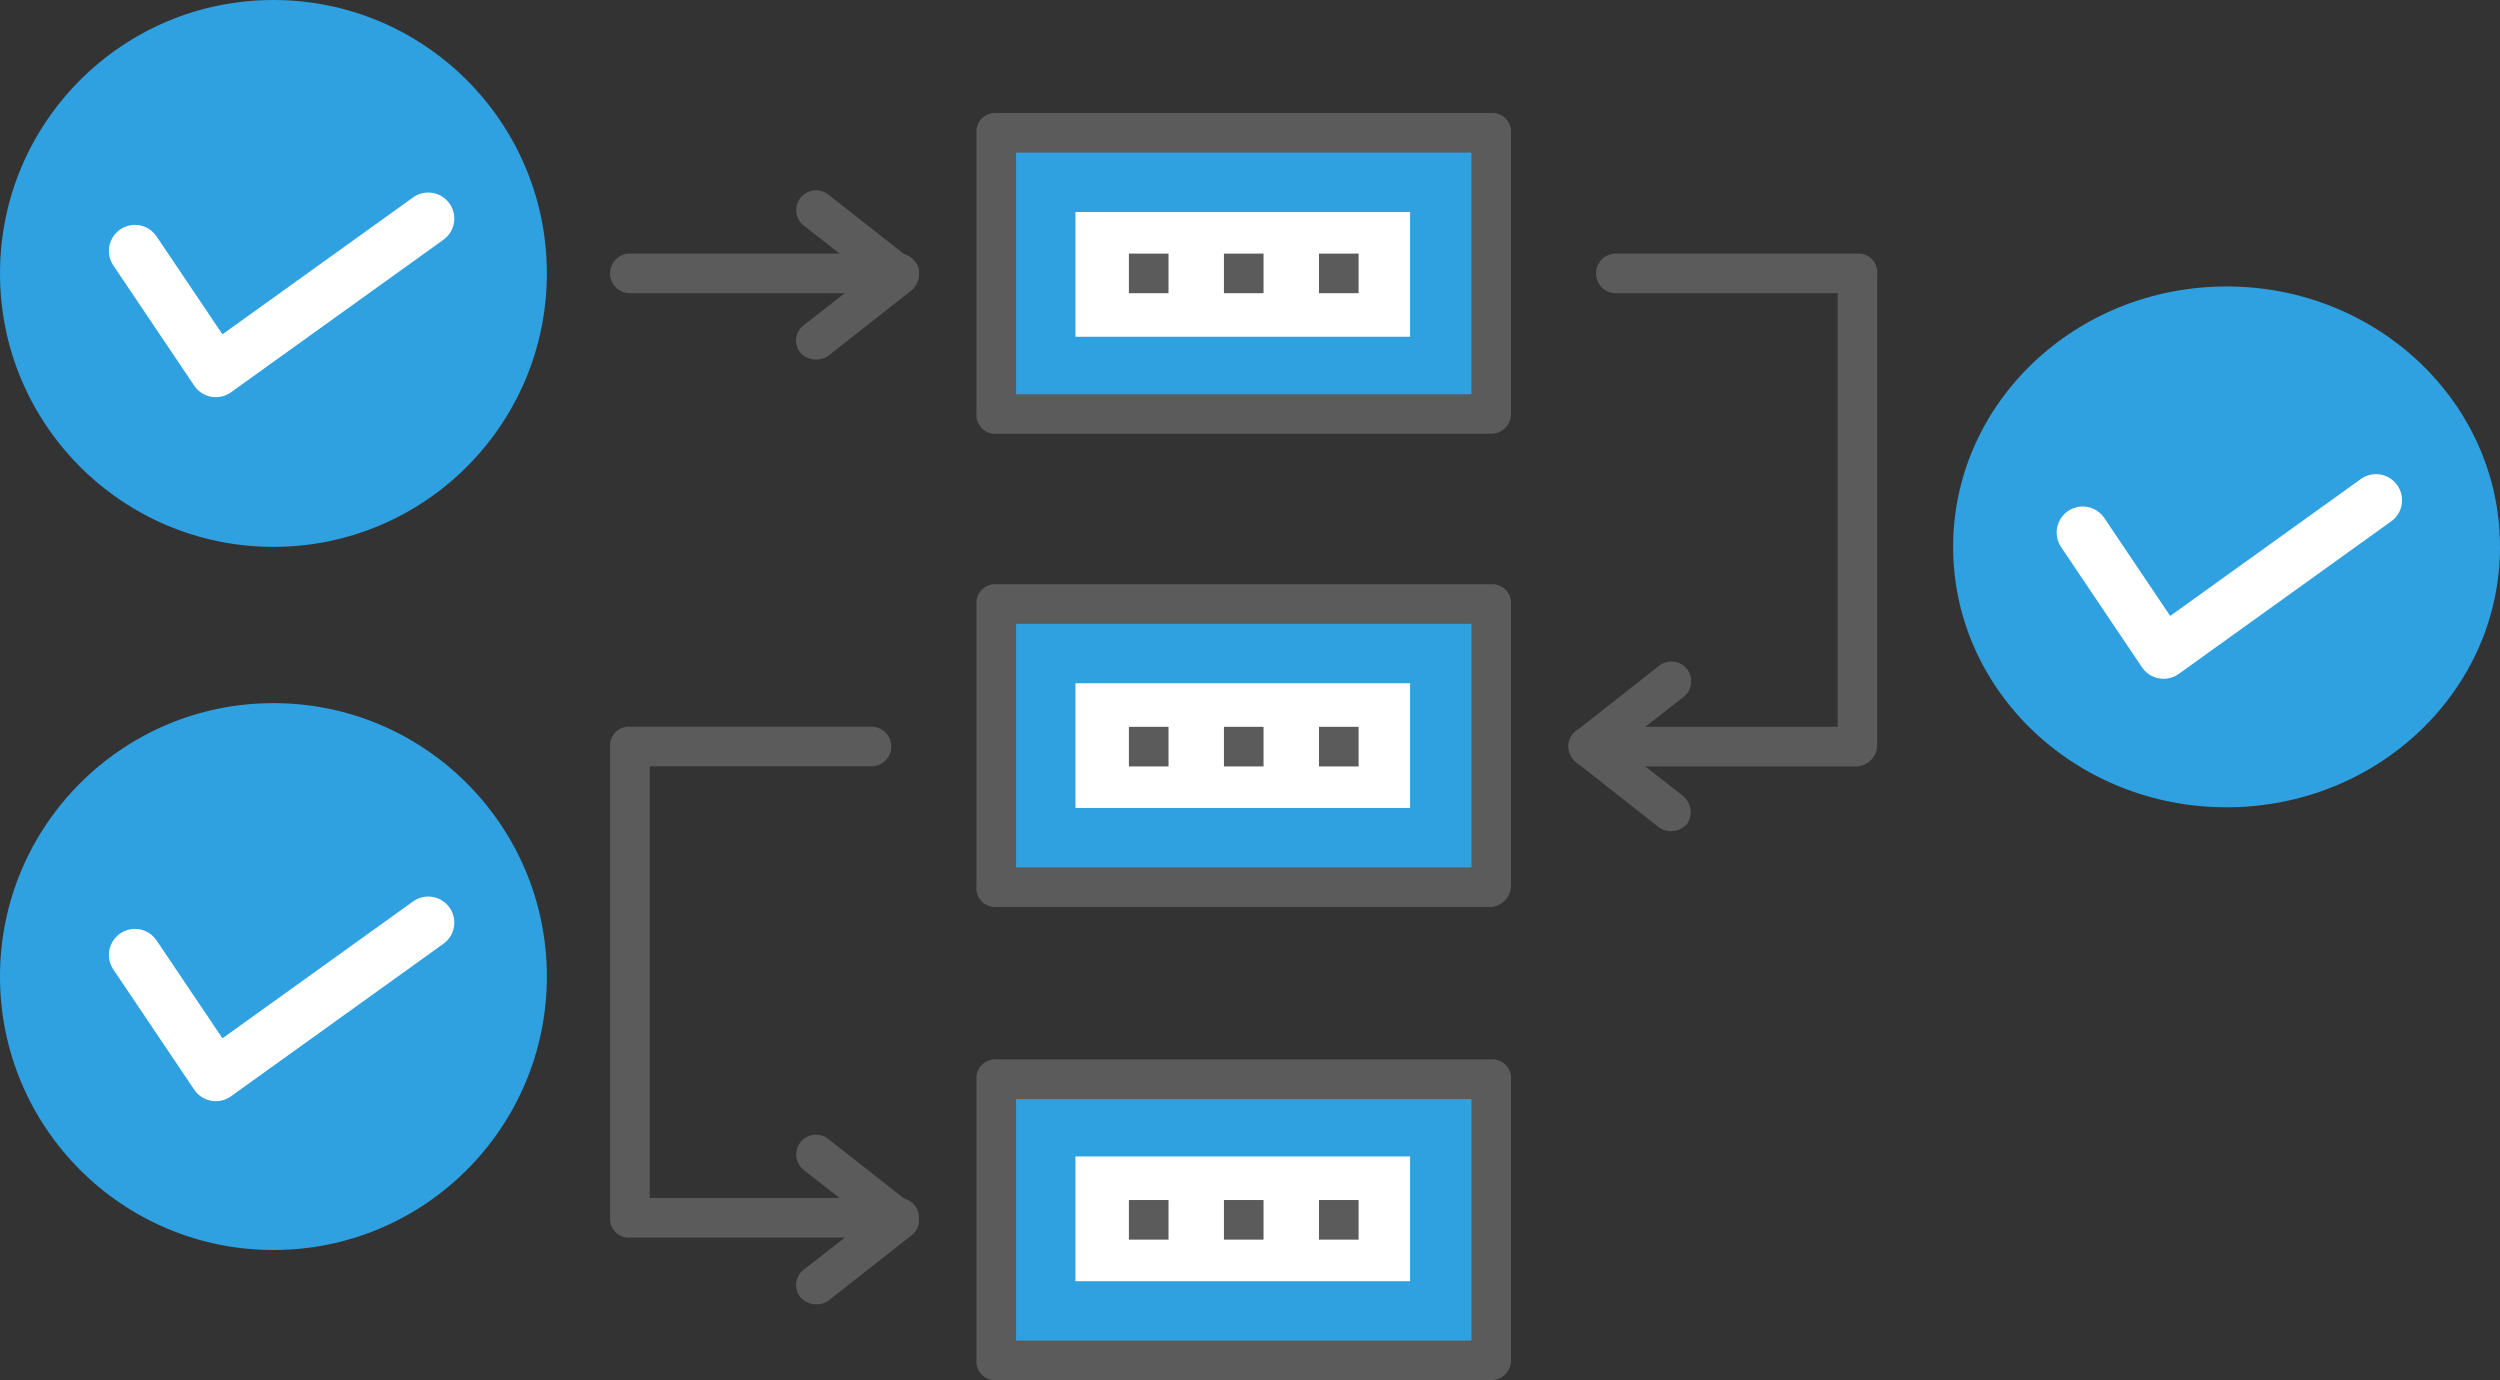 <svg xmlns="http://www.w3.org/2000/svg" width="96" height="53" viewBox="0 0 96 53"><rect x="0" y="0" width="96" height="53" fill="#333333" stroke="none"/><defs><style>.a{fill:#2fa0e0;}.b{fill:#5b5b5b;}.c{fill:#fff;}.d{fill:none;stroke:#fff;stroke-linecap:round;stroke-linejoin:round;stroke-width:2px;}</style></defs><g transform="translate(-635 -543)"><g transform="translate(258 8)"><g transform="translate(400.429 539.339)"><g transform="translate(0)"><path class="a" d="M0,0H18.932V10.8H0Z" transform="translate(14.826 0.76)"/><path class="b" d="M165.492,12.317H146.483a.718.718,0,0,1-.76-.76V.76a.718.718,0,0,1,.76-.76h19.008a.718.718,0,0,1,.76.76v10.8A.762.762,0,0,1,165.492,12.317ZM147.244,10.8h17.488V1.521H147.244Z" transform="translate(-131.657)"/><rect class="c" width="12.85" height="4.79" transform="translate(17.868 3.802)"/><path class="a" d="M0,0H18.932V10.8H0Z" transform="translate(14.826 18.856)"/><path class="b" d="M165.492,199.864H146.483a.718.718,0,0,1-.76-.76V188.231a.718.718,0,0,1,.76-.76h19.008a.718.718,0,0,1,.76.76v10.8A.833.833,0,0,1,165.492,199.864Zm-18.248-1.521h17.488v-9.352H147.244Z" transform="translate(-131.657 -169.375)"/><rect class="c" width="12.85" height="4.79" transform="translate(17.868 21.897)"/><rect class="a" width="18.932" height="10.797" transform="translate(14.826 37.104)"/><path class="b" d="M165.492,388.834H146.483a.718.718,0,0,1-.76-.76v-10.8a.718.718,0,0,1,.76-.76h19.008a.718.718,0,0,1,.76.76v10.8A.762.762,0,0,1,165.492,388.834Zm-18.248-1.521h17.488v-9.276H147.244Z" transform="translate(-131.657 -340.173)"/><rect class="c" width="12.85" height="4.79" transform="translate(17.868 40.069)"/><g transform="translate(0 2.985)"><path class="b" d="M74.161,37.136a.744.744,0,0,1,.152-1.064l2.433-1.9-2.433-1.9a.76.76,0,1,1,.912-1.217l3.193,2.509a.509.509,0,0,1,.3.532.864.864,0,0,1-.228.608L75.3,37.212A.826.826,0,0,1,74.161,37.136Z" transform="translate(-66.862 -30.921)"/><path class="b" d="M11.1,57.447H.76a.76.76,0,0,1,0-1.521H11.1a.76.76,0,0,1,0,1.521Z" transform="translate(0 -53.512)"/><path class="b" d="M384.74,224.543l-3.193-2.509a.939.939,0,0,1-.3-.608.692.692,0,0,1,.3-.608l3.193-2.509a.76.76,0,0,1,.912,1.217l-2.433,1.9,2.433,1.9a.818.818,0,0,1,.152,1.064A.829.829,0,0,1,384.74,224.543Z" transform="translate(-344.443 -200.08)"/><path class="b" d="M392.344,75.618H382a.76.76,0,0,1,0-1.521h9.58V57.447h-8.516a.76.76,0,0,1,0-1.521h9.276a.718.718,0,0,1,.76.76v18.1A.833.833,0,0,1,392.344,75.618Z" transform="translate(-344.443 -53.512)"/><path class="b" d="M74.161,412.866a.744.744,0,0,1,.152-1.064l2.433-1.9L74.313,408a.76.76,0,1,1,.912-1.216l3.193,2.509a.939.939,0,0,1,.3.608.692.692,0,0,1-.3.608l-3.193,2.509A.829.829,0,0,1,74.161,412.866Z" transform="translate(-66.862 -370.383)"/><path class="b" d="M11.1,263.8H.76a.718.718,0,0,1-.76-.76v-18.1a.718.718,0,0,1,.76-.76h9.276a.76.76,0,1,1,0,1.521H1.521v16.575H11.1a.76.76,0,1,1,0,1.521Z" transform="translate(0 -223.599)"/><rect class="b" width="1.521" height="1.521" transform="translate(19.921 2.414)"/><rect class="b" width="1.521" height="1.521" transform="translate(23.57 2.414)"/><rect class="b" width="1.521" height="1.521" transform="translate(27.22 2.414)"/><rect class="b" width="1.521" height="1.521" transform="translate(19.921 20.586)"/><rect class="b" width="1.521" height="1.521" transform="translate(23.57 20.586)"/><rect class="b" width="1.521" height="1.521" transform="translate(27.22 20.586)"/><rect class="b" width="1.521" height="1.521" transform="translate(19.921 38.757)"/><rect class="b" width="1.521" height="1.521" transform="translate(23.57 38.757)"/><rect class="b" width="1.521" height="1.521" transform="translate(27.22 38.757)"/></g></g></g><circle class="a" cx="10.5" cy="10.5" r="10.5" transform="translate(377 535)"/><ellipse class="a" cx="10.5" cy="10" rx="10.5" ry="10" transform="translate(452 546)"/><circle class="a" cx="10.5" cy="10.5" r="10.5" transform="translate(377 562)"/><path class="d" d="M12811.75,854.992l3.106,4.615,8.157-5.857" transform="translate(-12429.568 -310.356)"/><path class="d" d="M12811.75,854.992l3.106,4.615,8.157-5.857" transform="translate(-12354.774 -299.542)"/><path class="d" d="M12811.75,854.992l3.106,4.615,8.157-5.857" transform="translate(-12429.568 -283.322)"/></g></g></svg>